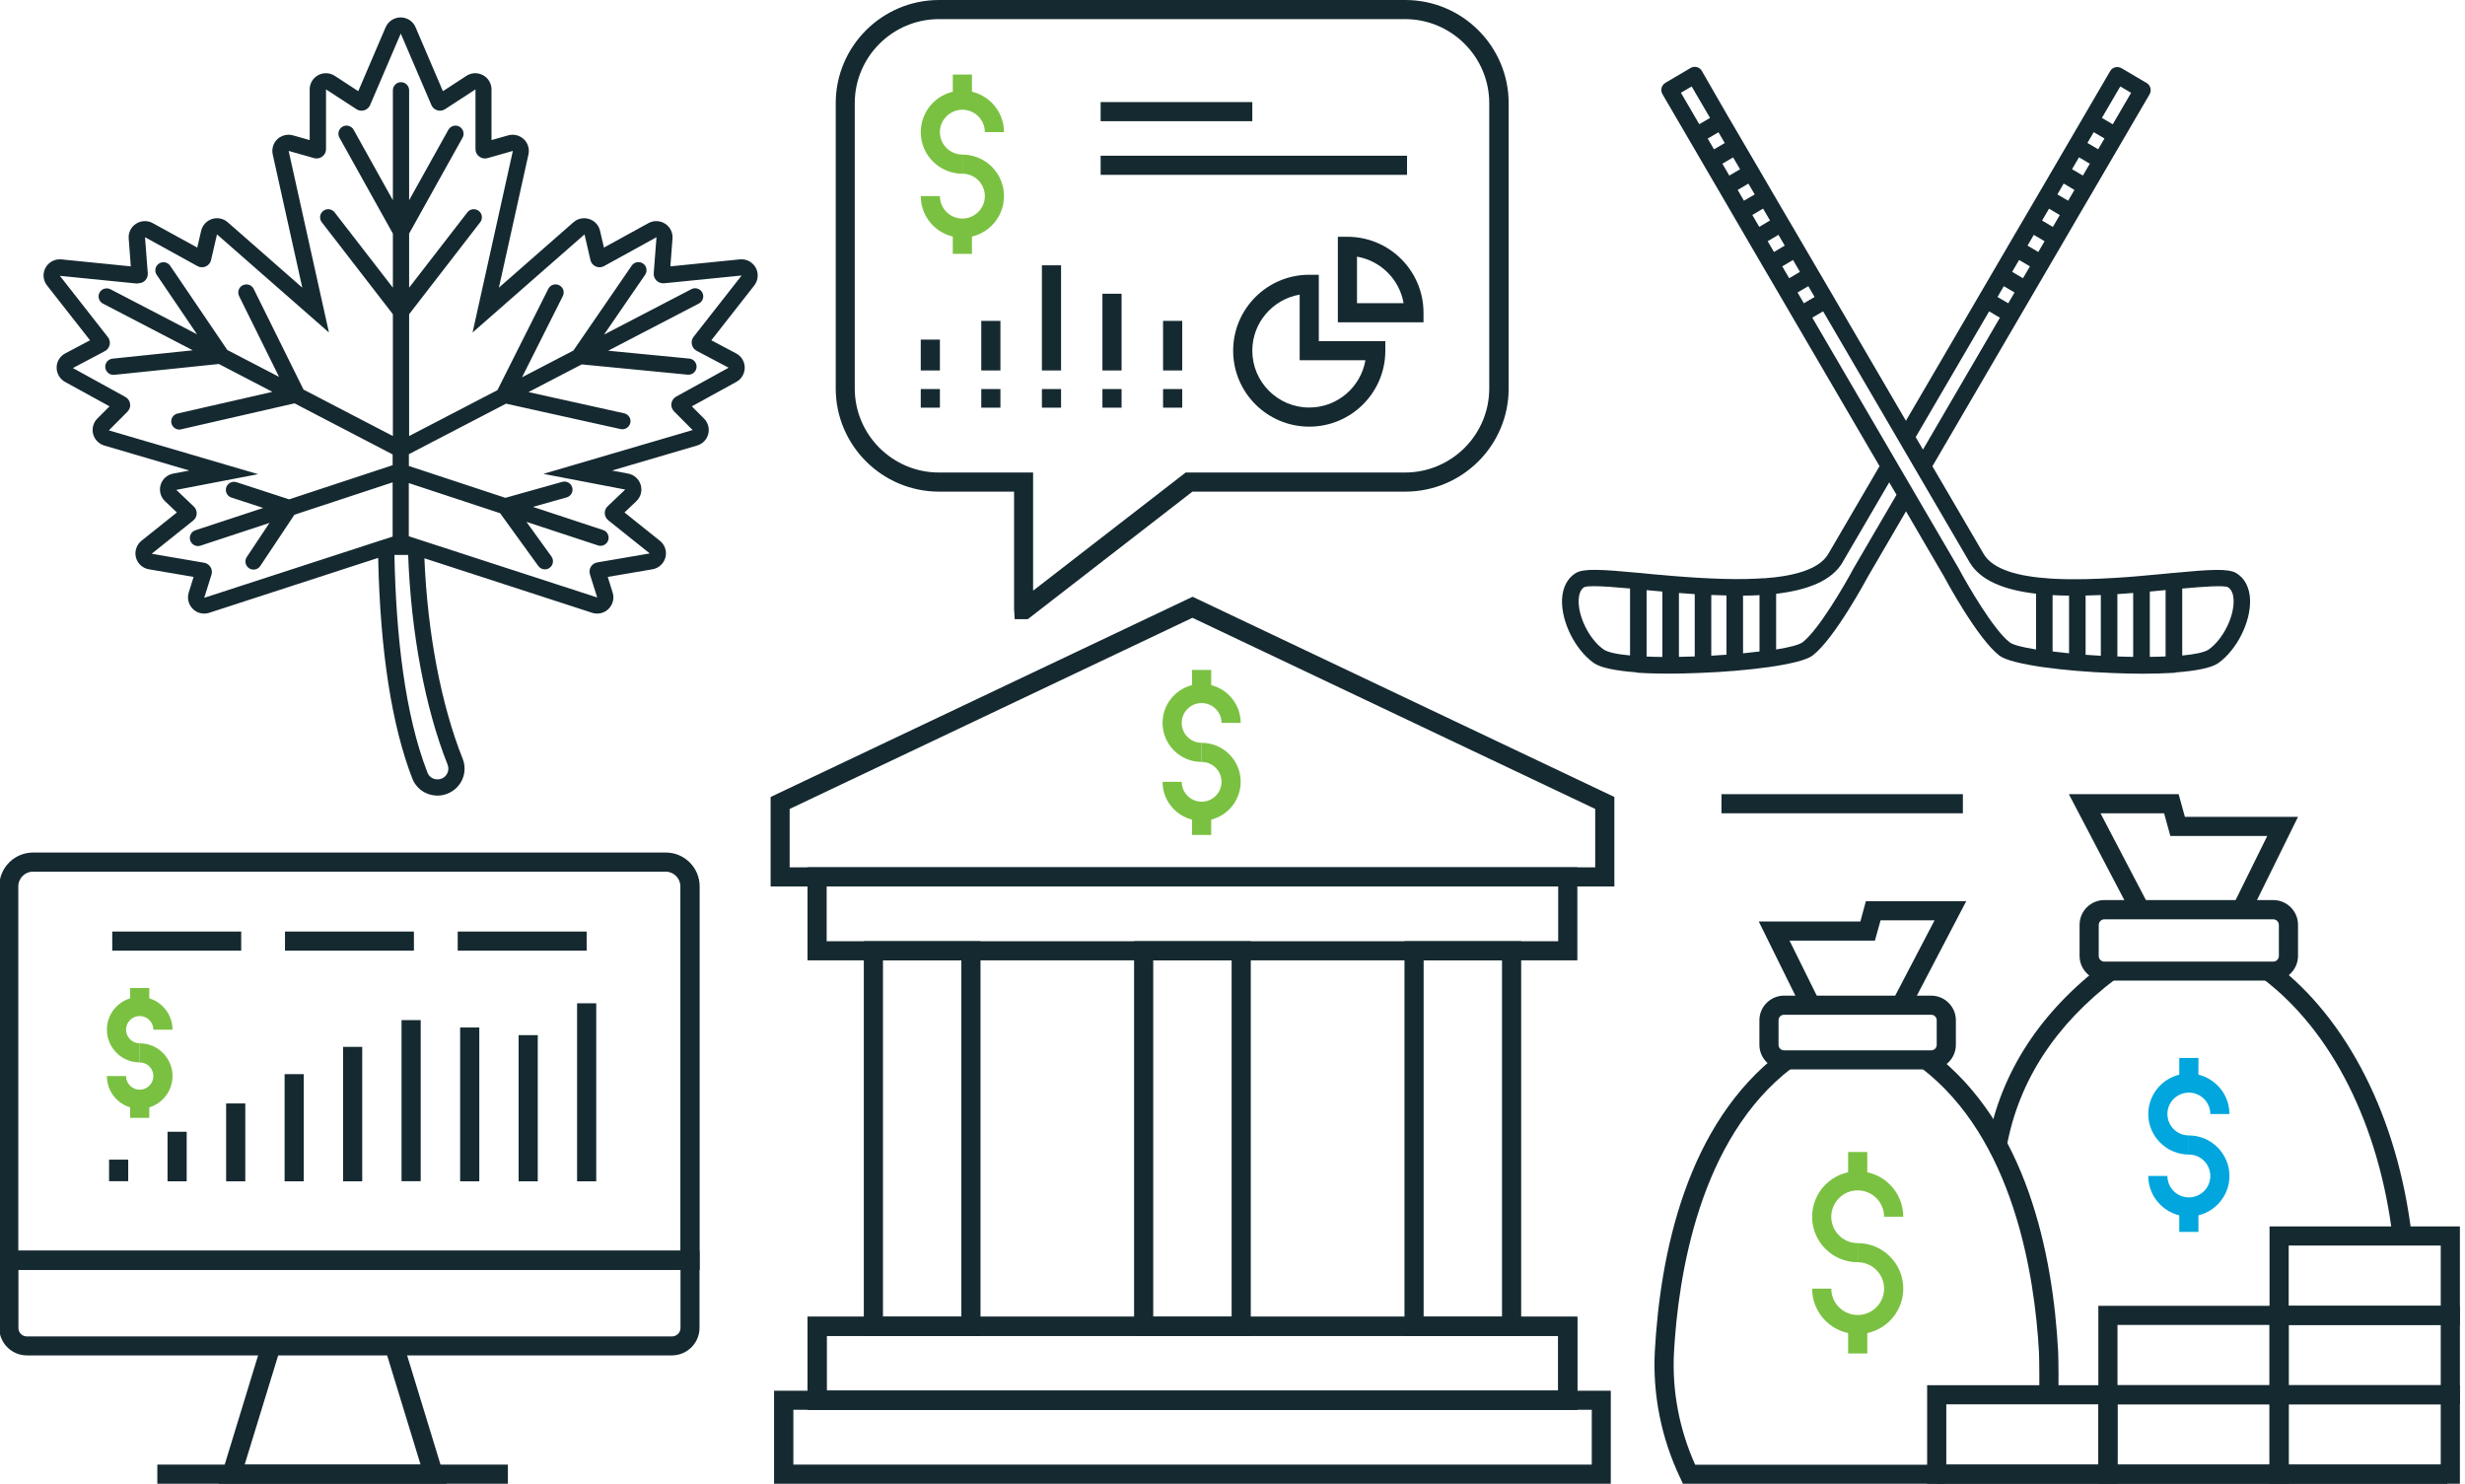 <?xml version="1.0" encoding="UTF-8"?>
<svg xmlns="http://www.w3.org/2000/svg" width="849" height="511" viewBox="0 0 849 511" fill="none">
  <g clip-path="url(#clip0_181_2)">
    <path d="M240.973 437.354H-0.251V305.248C-0.251 298.84 4.982 293.618 11.401 293.618H229.32C235.74 293.618 240.973 298.84 240.973 305.248V437.354ZM6.345 430.771H234.333V305.248C234.333 302.483 232.046 300.201 229.276 300.201H11.357C8.587 300.201 6.301 302.483 6.301 305.248V430.771H6.345Z" fill="#152930"></path>
    <path d="M231.475 466.804H9.247C4.014 466.804 -0.251 462.547 -0.251 457.324V430.727H240.929V457.324C240.929 462.547 236.663 466.804 231.431 466.804H231.475ZM6.345 437.354V457.368C6.345 458.948 7.62 460.264 9.247 460.264H231.475C233.058 460.264 234.377 458.992 234.377 457.368V437.354H6.389H6.345Z" fill="#152930"></path>
    <path d="M153.735 511H75.379L90.197 462.546L96.529 464.478L84.261 504.417H144.853L132.629 464.478L138.917 462.546L153.735 511Z" fill="#152930"></path>
    <path d="M174.928 504.417H54.185V511H174.928V504.417Z" fill="#152930"></path>
    <path d="M44.16 399.39H37.564V406.807H44.16V399.39Z" fill="#152930"></path>
    <path d="M64.298 389.778H57.703V406.851H64.298V389.778Z" fill="#152930"></path>
    <path d="M84.481 380.035H77.885V406.851H84.481V380.035Z" fill="#152930"></path>
    <path d="M104.62 369.94H98.024V406.851H104.62V369.94Z" fill="#152930"></path>
    <path d="M124.758 360.548H118.162V406.851H124.758V360.548Z" fill="#152930"></path>
    <path d="M144.896 351.332H138.301V406.807H144.896V351.332Z" fill="#152930"></path>
    <path d="M165.079 353.877H158.483V406.851H165.079V353.877Z" fill="#152930"></path>
    <path d="M185.218 356.51H178.622V406.851H185.218V356.51Z" fill="#152930"></path>
    <path d="M205.356 345.538H198.761V406.851H205.356V345.538Z" fill="#152930"></path>
    <path d="M83.073 320.829H38.663V327.412H83.073V320.829Z" fill="#152930"></path>
    <path d="M142.566 320.829H98.156V327.412H142.566V320.829Z" fill="#152930"></path>
    <path d="M202.058 320.829H157.648V327.412H202.058V320.829Z" fill="#152930"></path>
    <path d="M48.117 365.903C41.873 365.903 36.816 360.855 36.816 354.623C36.816 348.391 41.873 343.344 48.117 343.344C54.361 343.344 59.417 348.391 59.417 354.623H52.822C52.822 352.034 50.711 349.927 48.117 349.927C45.523 349.927 43.412 352.034 43.412 354.623C43.412 357.213 45.523 359.319 48.117 359.319V365.903Z" fill="#7AC142"></path>
    <path d="M48.117 381.878C41.873 381.878 36.816 376.831 36.816 370.599H43.412C43.412 373.188 45.523 375.295 48.117 375.295C50.711 375.295 52.822 373.188 52.822 370.599C52.822 368.009 50.711 365.903 48.117 365.903V359.319C54.361 359.319 59.417 364.367 59.417 370.599C59.417 376.831 54.361 381.878 48.117 381.878Z" fill="#7AC142"></path>
    <path d="M51.414 340.271H44.819V346.679H51.414V340.271Z" fill="#7AC142"></path>
    <path d="M51.414 378.586H44.819V384.994H51.414V378.586Z" fill="#7AC142"></path>
    <path d="M353.933 213.257H349.492L349.272 209.965V169.324H323.462C303.807 169.324 287.845 153.392 287.845 133.774V35.55C287.845 15.932 303.807 0 323.462 0H483.999C503.654 0 519.615 15.932 519.615 35.55V133.774C519.615 153.392 503.654 169.324 483.999 169.324H410.699L353.977 213.257H353.933ZM323.418 6.583C307.412 6.583 294.397 19.575 294.397 35.55V133.774C294.397 149.749 307.412 162.741 323.418 162.741H355.824V203.426L408.369 162.741H483.911C499.916 162.741 512.931 149.749 512.931 133.774V35.55C512.931 19.575 499.916 6.583 483.911 6.583H323.374H323.418Z" fill="#152930"></path>
    <path d="M450.933 146.941C436.466 146.941 424.726 135.222 424.726 120.783C424.726 106.343 436.466 94.625 450.933 94.625H454.23V117.491H477.139V120.783C477.139 135.222 465.399 146.941 450.933 146.941ZM447.635 101.472C438.401 103.052 431.322 111.083 431.322 120.783C431.322 131.58 440.116 140.357 450.933 140.357C460.65 140.357 468.697 133.291 470.28 124.075H447.635V101.472Z" fill="#152930"></path>
    <path d="M490.287 110.995H460.782V81.546H464.08C478.546 81.546 490.287 93.264 490.287 107.704V110.995ZM467.378 104.412H483.427C482.02 96.249 475.556 89.797 467.378 88.393V104.412Z" fill="#152930"></path>
    <path d="M431.322 35.155H379.084V41.739H431.322V35.155Z" fill="#152930"></path>
    <path d="M484.614 53.632H379.084V60.216H484.614V53.632Z" fill="#152930"></path>
    <path d="M323.725 133.994H317.13V140.401H323.725V133.994Z" fill="#152930"></path>
    <path d="M344.568 133.994H337.972V140.401H344.568V133.994Z" fill="#152930"></path>
    <path d="M365.454 133.994H358.858V140.401H365.454V133.994Z" fill="#152930"></path>
    <path d="M323.725 116.964H317.13V127.586H323.725V116.964Z" fill="#152930"></path>
    <path d="M344.568 110.513H337.972V127.586H344.568V110.513Z" fill="#152930"></path>
    <path d="M365.454 91.377H358.858V127.585H365.454V91.377Z" fill="#152930"></path>
    <path d="M386.296 133.994H379.7V140.401H386.296V133.994Z" fill="#152930"></path>
    <path d="M386.296 101.165H379.7V127.586H386.296V101.165Z" fill="#152930"></path>
    <path d="M407.182 133.994H400.586V140.401H407.182V133.994Z" fill="#152930"></path>
    <path d="M407.182 110.513H400.586V127.586H407.182V110.513Z" fill="#152930"></path>
    <path d="M331.464 59.821C323.55 59.821 317.13 53.413 317.13 45.513C317.13 37.613 323.55 31.205 331.464 31.205C339.379 31.205 345.799 37.613 345.799 45.513H339.203C339.203 41.256 335.73 37.788 331.464 37.788C327.199 37.788 323.725 41.256 323.725 45.513C323.725 49.77 327.199 53.237 331.464 53.237V59.821Z" fill="#7AC142"></path>
    <path d="M331.464 81.853C323.55 81.853 317.13 75.446 317.13 67.546H323.725C323.725 71.803 327.199 75.27 331.464 75.27C335.73 75.27 339.203 71.803 339.203 67.546C339.203 63.288 335.73 59.821 331.464 59.821V53.238C339.379 53.238 345.799 59.646 345.799 67.546C345.799 75.446 339.379 81.853 331.464 81.853Z" fill="#7AC142"></path>
    <path d="M334.762 25.675H328.167V34.541H334.762V25.675Z" fill="#7AC142"></path>
    <path d="M334.762 78.561H328.167V87.427H334.762V78.561Z" fill="#7AC142"></path>
    <path d="M842.888 504.417H667.049V511H842.888V504.417Z" fill="#152930"></path>
    <path d="M657.683 347.733L651.835 344.661L666.302 316.967H647.702L645.767 323.945H616.351L626.64 344.748L620.704 347.645L605.754 317.362H640.755L642.645 310.383H677.206L657.683 347.733Z" fill="#152930"></path>
    <path d="M665.158 368.317H614.46C609.799 368.317 605.974 364.499 605.974 359.846V351.376C605.974 346.724 609.799 342.905 614.46 342.905H665.158C669.819 342.905 673.645 346.724 673.645 351.376V359.846C673.645 364.499 669.819 368.317 665.158 368.317ZM614.46 349.489C613.405 349.489 612.569 350.323 612.569 351.376V359.846C612.569 360.9 613.405 361.734 614.46 361.734H665.158C666.214 361.734 667.049 360.9 667.049 359.846V351.376C667.049 350.323 666.214 349.489 665.158 349.489H614.46Z" fill="#152930"></path>
    <path d="M669.643 511H579.635L578.756 509.113C572.204 495.42 569.17 480.278 569.962 465.356C571.808 432 580.778 387.014 613.361 362.392L617.362 367.659C585.219 392.017 578.008 439.549 576.557 465.751C575.854 478.917 578.36 492.26 583.856 504.461H669.687V511.044L669.643 511Z" fill="#152930"></path>
    <path d="M847.241 511H781.681V477.074H847.241V511ZM788.276 504.417H840.645V483.657H788.276V504.417Z" fill="#152930"></path>
    <path d="M847.241 483.657H781.681V449.731H847.241V483.657ZM788.276 477.074H840.645V456.314H788.276V477.074Z" fill="#152930"></path>
    <path d="M788.276 511H722.716V477.074H788.276V511ZM729.311 504.417H781.681V483.657H729.311V504.417Z" fill="#152930"></path>
    <path d="M729.311 511H663.751V477.074H729.311V511ZM670.347 504.417H722.716V483.657H670.347V504.417Z" fill="#152930"></path>
    <path d="M788.276 483.657H722.716V449.731H788.276V483.657ZM729.311 477.074H781.681V456.314H729.311V477.074Z" fill="#152930"></path>
    <path d="M847.241 456.314H781.681V422.388H847.241V456.314ZM788.276 449.731H840.645V428.972H788.276V449.731Z" fill="#152930"></path>
    <path d="M691.145 394.914L684.637 393.729C689.078 369.458 702.577 348.611 724.783 331.801L728.784 337.068C707.942 352.824 695.278 372.311 691.145 394.914Z" fill="#152930"></path>
    <path d="M734.192 314.816L712.559 273.517H750.373L752.528 281.329H791.486L774.997 314.772L769.061 311.876L780.889 287.912H747.515L745.361 280.1H723.463L740.04 311.788L734.192 314.816Z" fill="#152930"></path>
    <path d="M782.956 337.726H724.783C720.078 337.726 716.252 333.908 716.252 329.212V318.503C716.252 313.807 720.078 309.988 724.783 309.988H782.956C787.661 309.988 791.486 313.807 791.486 318.503V329.212C791.486 333.908 787.661 337.726 782.956 337.726ZM724.783 316.616C723.727 316.616 722.848 317.493 722.848 318.547V329.256C722.848 330.309 723.727 331.187 724.783 331.187H782.956C784.011 331.187 784.891 330.309 784.891 329.256V318.547C784.891 317.493 784.011 316.616 782.956 316.616H724.783Z" fill="#152930"></path>
    <path d="M824.068 426.075C819.451 387.496 803.138 355.062 779.35 337.068L783.351 331.801C808.547 350.849 825.783 384.907 830.62 425.241L824.068 426.031V426.075Z" fill="#152930"></path>
    <path d="M708.997 480.41L702.402 480.278C702.402 478.084 702.402 467.638 702.27 465.707C700.819 439.505 693.651 391.973 661.465 367.615L665.466 362.348C698.049 387.014 707.063 431.956 708.865 465.312C708.997 467.594 709.041 478.215 708.997 480.366V480.41Z" fill="#152930"></path>
    <path d="M639.831 434.721C631.169 434.721 624.134 427.699 624.134 419.053C624.134 410.407 631.169 403.384 639.831 403.384C648.494 403.384 655.529 410.407 655.529 419.053H648.933C648.933 414.049 644.844 409.968 639.831 409.968C634.819 409.968 630.729 414.049 630.729 419.053C630.729 424.056 634.819 428.138 639.831 428.138V434.721Z" fill="#7AC142"></path>
    <path d="M639.831 459.474C631.169 459.474 624.134 452.452 624.134 443.806H630.729C630.729 448.809 634.819 452.891 639.831 452.891C644.844 452.891 648.933 448.809 648.933 443.806C648.933 438.803 644.844 434.721 639.831 434.721V428.138C648.494 428.138 655.529 435.16 655.529 443.806C655.529 452.452 648.494 459.474 639.831 459.474Z" fill="#7AC142"></path>
    <path d="M643.129 396.757H636.534V406.72H643.129V396.757Z" fill="#7AC142"></path>
    <path d="M643.129 456.183H636.534V466.145H643.129V456.183Z" fill="#7AC142"></path>
    <path d="M753.891 397.635C746.197 397.635 739.909 391.358 739.909 383.678C739.909 375.997 746.197 369.721 753.891 369.721C761.586 369.721 767.874 375.997 767.874 383.678H761.278C761.278 379.596 757.981 376.305 753.891 376.305C749.802 376.305 746.504 379.596 746.504 383.678C746.504 387.76 749.802 391.051 753.891 391.051V397.635Z" fill="#00A6DD"></path>
    <path d="M753.891 418.965C746.197 418.965 739.909 412.689 739.909 405.008H746.504C746.504 409.09 749.802 412.381 753.891 412.381C757.981 412.381 761.278 409.09 761.278 405.008C761.278 400.926 757.981 397.635 753.891 397.635V391.051C761.586 391.051 767.874 397.327 767.874 405.008C767.874 412.689 761.586 418.965 753.891 418.965Z" fill="#00A6DD"></path>
    <path d="M757.189 364.367H750.594V372.969H757.189V364.367Z" fill="#00A6DD"></path>
    <path d="M757.189 415.673H750.594V424.275H757.189V415.673Z" fill="#00A6DD"></path>
    <path d="M556.023 305.292H265.42V274.482L410.743 205.532L412.15 206.191L556.023 274.482V305.292ZM272.016 298.709H549.427V278.607L410.699 212.774L271.972 278.607V298.709H272.016Z" fill="#152930"></path>
    <path d="M543.271 330.748H278.127V298.708H543.271V330.748ZM284.723 324.164H536.675V305.292H284.723V324.164Z" fill="#152930"></path>
    <path d="M543.271 485.544H278.127V453.505H543.271V485.544ZM284.723 478.961H536.675V460.089H284.723V478.961Z" fill="#152930"></path>
    <path d="M543.271 485.544H278.127V453.505H543.271V485.544ZM284.723 478.961H536.675V460.089H284.723V478.961Z" fill="#152930"></path>
    <path d="M337.708 460.088H297.519V324.164H337.708V460.088ZM304.114 453.505H331.112V330.747H304.114V453.505Z" fill="#152930"></path>
    <path d="M523.924 460.088H483.735V324.164H523.924V460.088ZM490.33 453.505H517.329V330.747H490.33V453.505Z" fill="#152930"></path>
    <path d="M430.794 460.088H390.604V324.164H430.794V460.088ZM397.2 453.505H424.198V330.747H397.2V453.505Z" fill="#152930"></path>
    <path d="M554.791 511H266.607V478.961H554.791V511ZM273.247 504.417H548.24V485.544H273.247V504.417Z" fill="#152930"></path>
    <path d="M413.865 262.412C406.434 262.412 400.41 256.4 400.41 248.982C400.41 241.565 406.434 235.552 413.865 235.552C421.296 235.552 427.32 241.565 427.32 248.982H420.725C420.725 245.208 417.647 242.136 413.865 242.136C410.084 242.136 407.006 245.208 407.006 248.982C407.006 252.757 410.084 255.829 413.865 255.829V262.412Z" fill="#7AC142"></path>
    <path d="M413.865 282.689C406.434 282.689 400.41 276.676 400.41 269.259H407.006C407.006 273.034 410.084 276.106 413.865 276.106C417.647 276.106 420.725 273.034 420.725 269.259C420.725 265.485 417.647 262.412 413.865 262.412V255.829C421.296 255.829 427.32 261.842 427.32 269.259C427.32 276.676 421.296 282.689 413.865 282.689Z" fill="#7AC142"></path>
    <path d="M417.163 230.725H410.567V238.888H417.163V230.725Z" fill="#7AC142"></path>
    <path d="M417.163 279.397H410.567V287.561H417.163V279.397Z" fill="#7AC142"></path>
    <path d="M676.063 273.517H592.914V280.1H676.063V273.517Z" fill="#152930"></path>
    <path d="M31.006 117.193L22.472 121.71C20.653 122.658 19.506 124.553 19.506 126.589C19.506 128.624 20.597 130.52 22.388 131.524L37.721 139.944L33.524 144.154C32.125 145.548 31.593 147.556 32.069 149.48C32.572 151.376 34.027 152.881 35.902 153.439L65.225 162.055L59.629 163.114C57.586 163.504 55.908 165.01 55.32 167.017C54.733 169.025 55.32 171.172 56.831 172.622L60.916 176.497L48.745 186.228C47.038 187.594 46.282 189.853 46.814 191.972C47.374 194.091 49.108 195.708 51.291 196.07L66.68 198.691L65.001 204.072C64.386 206.052 64.917 208.227 66.4 209.705C67.463 210.764 68.89 211.322 70.345 211.322C70.933 211.322 71.52 211.238 72.08 211.043L130.25 192.139C130.95 224.315 134.923 249.826 142.002 268.117C143.401 271.686 146.787 274 150.676 274C151.963 274 153.222 273.749 154.397 273.219C159.042 271.212 161.224 265.942 159.322 261.23C151.935 242.717 147.234 217.958 146.171 192.278L203.922 211.043C204.481 211.238 205.069 211.322 205.656 211.322C207.111 211.322 208.538 210.764 209.602 209.705C211.085 208.227 211.644 206.052 211.001 204.072L209.322 198.691L224.711 196.07C226.893 195.708 228.628 194.091 229.188 191.972C229.747 189.853 228.992 187.594 227.257 186.228L215.086 176.497L219.171 172.622C220.682 171.172 221.269 169.025 220.682 167.017C220.094 165.01 218.415 163.504 216.373 163.114L210.777 162.055L240.1 153.439C242.003 152.881 243.457 151.376 243.933 149.48C244.437 147.584 243.877 145.548 242.478 144.154L238.281 139.944L253.614 131.524C255.405 130.548 256.524 128.652 256.496 126.589C256.496 124.553 255.349 122.658 253.53 121.71L244.996 117.193L259.658 98.484C260.469 97.508 260.973 96.253 260.973 94.887C260.973 91.82 258.511 89.339 255.433 89.311C255.433 89.311 255.405 89.311 255.377 89.311C255.321 89.311 255.237 89.311 255.181 89.311C255.041 89.311 254.901 89.311 254.733 89.339L230.894 91.737L231.622 82.145C231.79 80.11 230.783 78.13 229.076 77.043C228.152 76.457 227.117 76.151 226.054 76.151C225.131 76.151 224.207 76.374 223.34 76.848L208.007 85.268L206.664 79.469C206.216 77.545 204.789 76.011 202.914 75.426C202.355 75.258 201.767 75.147 201.208 75.147C199.865 75.147 198.55 75.621 197.514 76.541L171.829 99.07L182.013 53.176C182.433 51.252 181.818 49.273 180.391 47.906C179.327 46.931 177.956 46.401 176.557 46.401C176.054 46.401 175.522 46.484 175.018 46.624L169.283 48.241V30.787C169.283 28.752 168.163 26.856 166.345 25.88C165.505 25.434 164.61 25.211 163.687 25.211C162.623 25.211 161.56 25.517 160.637 26.131L152.55 31.4L143.121 9.374C142.254 7.31 140.211 6 137.973 6C135.735 6 133.72 7.338 132.825 9.374L123.395 31.4L115.309 26.131C114.386 25.517 113.323 25.211 112.259 25.211C111.336 25.211 110.441 25.434 109.601 25.88C107.783 26.856 106.663 28.724 106.663 30.787V48.241L100.927 46.624C100.424 46.484 99.892 46.401 99.388 46.401C97.99 46.401 96.591 46.931 95.555 47.906C94.128 49.245 93.513 51.252 93.932 53.176L104.117 99.07L78.431 76.541C77.396 75.621 76.081 75.147 74.738 75.147C74.151 75.147 73.591 75.231 73.031 75.426C71.157 76.039 69.73 77.573 69.282 79.469L67.939 85.268L52.606 76.848C51.767 76.374 50.843 76.151 49.892 76.151C48.829 76.151 47.793 76.457 46.87 77.043C45.135 78.158 44.156 80.11 44.324 82.145L45.051 91.737L21.157 89.339C20.961 89.339 20.793 89.311 20.597 89.311C18.582 89.311 16.68 90.398 15.7 92.183C14.609 94.134 14.805 96.56 16.204 98.317L31.006 117.193ZM154.145 263.321C154.901 265.189 154.061 267.308 152.187 268.117C151.683 268.34 151.179 268.424 150.676 268.424C149.193 268.424 147.794 267.559 147.234 266.109C139.4 245.951 136.406 218.766 135.846 191.135H140.575C141.554 217.846 146.451 243.999 154.145 263.293V263.321ZM47.346 97.564C47.346 97.564 47.57 97.564 47.681 97.564C49.528 97.564 51.039 96.002 50.899 94.106L49.948 81.699L68.023 91.653C68.527 91.932 69.058 92.043 69.562 92.043C70.989 92.043 72.36 91.067 72.696 89.562L74.738 80.723L113.295 114.516L99.416 51.977L108.174 54.459C108.482 54.542 108.762 54.57 109.07 54.57C110.776 54.57 112.287 53.176 112.287 51.364V30.787L122.752 37.59C123.311 37.953 123.899 38.12 124.515 38.12C125.746 38.12 126.949 37.395 127.48 36.168L138.029 11.549L148.577 36.168C149.109 37.395 150.312 38.12 151.543 38.12C152.131 38.12 152.746 37.953 153.306 37.59L163.77 30.787V51.364C163.77 53.176 165.253 54.57 166.988 54.57C167.268 54.57 167.576 54.542 167.884 54.459L176.641 51.977L162.763 114.516L201.32 80.723L203.362 89.562C203.726 91.095 205.069 92.043 206.496 92.043C207.028 92.043 207.559 91.904 208.035 91.653L226.11 81.699L225.159 94.106C225.019 95.975 226.53 97.564 228.376 97.564C228.488 97.564 228.6 97.564 228.712 97.564L255.433 94.887L238.897 115.994C237.666 117.555 238.169 119.869 239.932 120.817L250.956 126.645L232.881 136.598C231.006 137.63 230.643 140.167 232.154 141.673L238.561 148.114L187.162 163.198L215.338 168.607L209.294 174.35C207.895 175.689 207.979 177.947 209.49 179.174L223.788 190.605L205.712 193.7C203.782 194.035 202.607 195.959 203.194 197.827L205.684 205.773L140.799 184.695V166.376L172.248 176.748L185.399 194.927C185.959 195.68 186.798 196.098 187.665 196.098C188.225 196.098 188.813 195.931 189.288 195.568C190.547 194.676 190.827 192.92 189.932 191.665L181.314 179.732L205.964 187.845C206.244 187.929 206.552 187.985 206.832 187.985C208.007 187.985 209.098 187.232 209.49 186.061C209.965 184.611 209.182 183.022 207.727 182.548L183.552 174.573L195.164 171.311C196.647 170.893 197.514 169.36 197.095 167.882C196.675 166.404 195.136 165.54 193.653 165.958L174.067 171.451L140.827 160.493V156.422L174.291 139.024L213.743 147.779C213.939 147.835 214.162 147.835 214.358 147.835C215.645 147.835 216.793 146.943 217.1 145.66C217.436 144.154 216.485 142.677 214.974 142.342L182.013 135.037L200.368 125.501L236.854 129.042C236.854 129.042 237.05 129.042 237.134 129.042C238.561 129.042 239.764 127.955 239.904 126.533C240.044 125 238.925 123.633 237.386 123.494L209.462 120.789L240.715 104.534C242.086 103.809 242.618 102.136 241.891 100.77C241.163 99.404 239.484 98.874 238.113 99.599L208.035 115.241L222.193 94.636C223.06 93.354 222.752 91.625 221.465 90.761C220.178 89.896 218.443 90.203 217.576 91.486L197.486 120.734L179.803 129.935L193.849 101.969C194.548 100.603 193.989 98.93 192.59 98.233C191.219 97.536 189.54 98.094 188.841 99.488L171.325 134.368L140.911 150.177V108.215L165.393 76.541C166.345 75.314 166.121 73.558 164.89 72.638C163.659 71.69 161.896 71.913 160.972 73.139L140.911 99.07V80.444L159.322 47.404C160.077 46.066 159.573 44.365 158.23 43.613C156.887 42.86 155.181 43.362 154.425 44.7L140.911 68.957V31.094C140.911 29.56 139.652 28.305 138.113 28.305C136.574 28.305 135.315 29.56 135.315 31.094V68.957L121.8 44.7C121.045 43.362 119.338 42.86 117.995 43.613C116.652 44.365 116.149 46.066 116.904 47.404L135.315 80.444V99.07L115.253 73.139C114.302 71.913 112.539 71.69 111.336 72.638C110.105 73.585 109.881 75.314 110.832 76.541L135.315 108.215V150.177L104.537 134.173L87.385 99.516C86.714 98.121 85.035 97.564 83.636 98.233C82.237 98.902 81.677 100.575 82.349 101.969L96.115 129.795L78.292 120.538L58.622 91.541C57.754 90.259 56.02 89.924 54.733 90.789C53.445 91.653 53.11 93.382 53.977 94.664L67.855 115.129L38.056 99.627C36.685 98.93 35.007 99.432 34.279 100.798C33.552 102.164 34.083 103.837 35.454 104.562L66.4 120.65L38.756 123.522C37.217 123.689 36.098 125.055 36.266 126.589C36.406 128.011 37.637 129.098 39.036 129.098C39.12 129.098 39.232 129.098 39.316 129.098L75.382 125.362L93.82 134.953L61.14 142.426C59.629 142.76 58.706 144.266 59.041 145.772C59.349 147.054 60.496 147.946 61.755 147.946C61.951 147.946 62.175 147.946 62.371 147.863L101.431 138.913L135.231 156.506V160.214L99.584 171.98L81.453 166.069C79.998 165.595 78.403 166.404 77.928 167.854C77.452 169.304 78.236 170.893 79.719 171.367L90.659 174.936L67.296 182.631C65.841 183.105 65.029 184.695 65.533 186.144C65.924 187.315 67.016 188.068 68.191 188.068C68.471 188.068 68.778 188.012 69.058 187.929L92.813 180.094L85.007 191.832C84.139 193.115 84.503 194.844 85.79 195.708C86.266 196.015 86.797 196.182 87.329 196.182C88.225 196.182 89.12 195.736 89.651 194.927L101.403 177.278L135.231 166.125V184.806L131.817 185.921C131.817 185.921 131.789 185.921 131.761 185.921L70.345 205.885L72.835 197.938C73.423 196.098 72.22 194.146 70.317 193.812L52.242 190.717L66.54 179.285C68.051 178.059 68.163 175.8 66.764 174.462L60.72 168.718L88.896 163.309L37.497 148.225L43.904 141.784C45.415 140.279 45.051 137.742 43.177 136.71L25.102 126.756L36.126 120.929C37.889 119.981 38.392 117.695 37.161 116.105L20.625 94.999L47.346 97.675V97.564Z" fill="#152930"></path>
    <g clip-path="url(#clip1_181_2)">
      <path d="M607.407 199.134C606.667 199.191 605.926 199.22 605.157 199.277C603.874 199.334 602.592 199.391 601.282 199.42C601.196 199.42 601.139 199.42 601.054 199.42C595.783 199.506 590.226 199.306 584.841 198.991C584.556 198.991 584.3 198.963 584.015 198.934C582.875 198.848 581.736 198.791 580.596 198.705C579.456 198.62 578.317 198.534 577.205 198.448C576.835 198.42 576.465 198.391 576.123 198.362C574.613 198.248 573.131 198.105 571.649 197.962C571.592 197.962 571.535 197.962 571.45 197.962C569.968 197.819 568.515 197.677 567.119 197.562C566.977 197.562 566.806 197.534 566.663 197.505C566.036 197.448 565.467 197.391 564.897 197.334H564.526V197.305C551.534 196.105 545.493 195.705 542.73 197.362C539.852 199.105 538.171 202.335 538 206.479C537.715 214.167 542.502 223.769 548.941 228.342C551.277 230 556.634 231.028 563.472 231.543C563.672 231.6 563.843 231.686 564.042 231.686C567.376 231.914 571.051 232 574.841 232C578.231 232 581.707 231.914 585.183 231.772C593.646 231.457 602.193 230.743 609.202 229.742C609.202 229.742 609.231 229.742 609.259 229.742C616.667 228.685 622.309 227.285 624.303 225.77C631.939 219.883 642.909 199.391 643.336 198.62L656.471 176.099L669.549 198.534C670.005 199.391 681.003 219.911 688.639 225.798C690.634 227.342 696.304 228.714 703.683 229.771C703.683 229.771 703.712 229.771 703.74 229.771C710.749 230.771 719.269 231.486 727.759 231.8C731.235 231.943 734.712 232.029 738.102 232.029C741.892 232.029 745.567 231.914 748.901 231.714C749.1 231.714 749.3 231.629 749.499 231.571C756.337 231.057 761.722 230.028 764.03 228.371C770.441 223.798 775.256 214.195 774.971 206.507C774.8 202.363 773.148 199.134 770.242 197.391C767.478 195.733 761.437 196.105 748.445 197.334H748.331C747.676 197.391 747.02 197.448 746.308 197.534C744.541 197.705 742.661 197.877 740.695 198.048C739.584 198.162 738.416 198.248 737.276 198.362C736.621 198.42 735.937 198.477 735.281 198.534C734.427 198.591 733.6 198.677 732.746 198.734C731.378 198.848 729.982 198.934 728.586 199.02C728.586 199.02 728.586 199.02 728.557 199.02C721.577 199.448 714.311 199.677 707.644 199.334C707.131 199.334 706.59 199.277 706.077 199.248C695.278 198.534 686.331 196.219 683.169 190.703L665.56 160.581L705.45 92.276L710.123 84.274L715.764 74.586L720.836 65.926L740.353 32.489C741.151 31.117 740.695 29.373 739.327 28.573L730.694 23.486C730.039 23.114 729.27 23 728.529 23.172C727.788 23.372 727.161 23.829 726.791 24.486L704.738 62.268L702.23 66.555L696.959 75.557L691.887 84.217L656.443 144.919L631.341 101.907L626.269 93.248L616.326 76.243L615.927 75.586L610.656 66.584L605.612 57.924L596.751 42.777L595.27 40.262L586.152 24.429C585.782 23.772 585.155 23.286 584.414 23.114C583.673 22.914 582.904 23.029 582.249 23.429L573.615 28.516C572.248 29.316 571.792 31.059 572.59 32.431L584.642 53.094L586.836 56.867L593.931 69.013L597.15 74.557L603.191 84.931L607.464 92.248L613.733 102.965L617.779 109.91L647.354 160.552L629.745 190.703C626.64 196.105 617.921 198.448 607.35 199.191L607.407 199.134ZM561.421 225.741C556.976 225.341 553.671 224.655 552.246 223.626C547.402 220.168 543.499 212.395 543.727 206.622C543.784 205.107 544.183 203.107 545.636 202.221C546.177 201.992 547.345 201.878 548.912 201.878C551.99 201.878 556.634 202.249 561.421 202.678V225.713V225.741ZM572.561 226.256C570.652 226.256 568.829 226.199 567.119 226.113V203.249C568.886 203.421 570.709 203.592 572.561 203.735V226.256ZM583.702 226.084C581.85 226.141 580.026 226.199 578.26 226.227V204.221C580.055 204.364 581.878 204.507 583.702 204.621V226.113V226.084ZM594.643 225.484C592.905 225.627 591.167 225.741 589.4 225.827V204.907C591.138 204.993 592.905 205.05 594.643 205.079V225.484ZM606.011 224.37C604.188 224.598 602.279 224.798 600.341 224.998V205.136C602.25 205.136 604.159 205.079 606.011 204.964V224.398V224.37ZM751.579 202.706C758.845 202.049 765.797 201.535 767.335 202.221C768.845 203.135 769.244 205.136 769.301 206.65C769.529 212.423 765.626 220.197 760.782 223.655C759.358 224.655 756.052 225.341 751.608 225.77V202.735L751.579 202.706ZM740.439 203.735C742.291 203.564 744.143 203.392 745.881 203.221V226.084C744.171 226.17 742.319 226.199 740.439 226.227V203.707V203.735ZM729.27 204.621C731.093 204.507 732.917 204.364 734.712 204.221V226.227C732.917 226.227 731.093 226.141 729.27 226.084V204.593V204.621ZM718.328 205.107C720.066 205.079 721.805 205.021 723.571 204.936V225.856C721.805 225.77 720.066 225.656 718.328 225.513V205.107ZM706.96 204.964C708.812 205.079 710.721 205.107 712.63 205.136V224.998C710.692 224.798 708.783 224.598 706.96 224.37V204.936V204.964ZM730.295 29.773L733.999 31.974L727.674 42.806L723.941 40.605L730.267 29.773H730.295ZM721.121 45.521L724.825 47.693L722.659 51.408L718.955 49.236L721.121 45.521ZM716.049 54.18L719.782 56.381L717.388 60.468L713.656 58.267L716.049 54.18ZM710.778 63.211L714.482 65.412L712.317 69.127L708.613 66.955L710.778 63.211ZM705.735 71.871L709.439 74.071L707.045 78.158L703.341 75.957L705.735 71.871ZM700.464 80.873L704.196 83.074L702.031 86.789L698.327 84.588L700.492 80.873H700.464ZM695.421 89.533L699.153 91.733L696.76 95.82L693.027 93.62L695.421 89.533ZM690.149 98.564L693.853 100.736L691.688 104.451L687.984 102.279L690.149 98.564ZM685.078 107.223L688.81 109.424L662.312 154.836L659.805 150.549L685.106 107.223H685.078ZM585.269 42.777L578.943 31.945L582.648 29.773L588.973 40.605L585.269 42.777ZM588.175 47.721L591.879 45.549L594.044 49.264L590.34 51.437L588.175 47.721ZM595.612 60.468L593.218 56.381L596.922 54.209L599.316 58.295L595.612 60.468ZM600.655 69.127L598.489 65.412L602.193 63.24L604.359 66.955L600.655 69.127ZM605.926 78.129L603.532 74.043L607.236 71.842L609.63 75.929L605.926 78.129ZM610.997 86.789L608.832 83.074L612.536 80.873L614.701 84.588L610.997 86.789ZM616.24 95.82L613.847 91.733L617.551 89.533L619.944 93.62L616.24 95.82ZM619.118 100.736L622.822 98.564L624.987 102.279L621.283 104.451L619.118 100.736ZM624.189 109.395L627.922 107.223L678.268 193.475C682.058 200.106 690.691 203.249 701.261 204.478V223.684C696.646 222.941 693.284 222.112 692.144 221.197C686.616 216.939 677.613 201.392 674.564 195.676L624.189 109.395ZM634.703 193.504L650.687 166.125L653.195 170.412L638.379 195.79C635.387 201.42 626.383 216.939 620.856 221.197C619.688 222.083 616.354 222.941 611.738 223.684V204.507C622.337 203.249 630.942 200.134 634.732 193.504H634.703Z" fill="#152930"></path>
    </g>
  </g>
  <defs>
    <clipPath id="clip0_181_2">
      <rect width="849" height="511" fill="white"></rect>
    </clipPath>
    <clipPath id="clip1_181_2">
      <rect width="237" height="209" fill="white" transform="translate(538 23)"></rect>
    </clipPath>
  </defs>
</svg>
